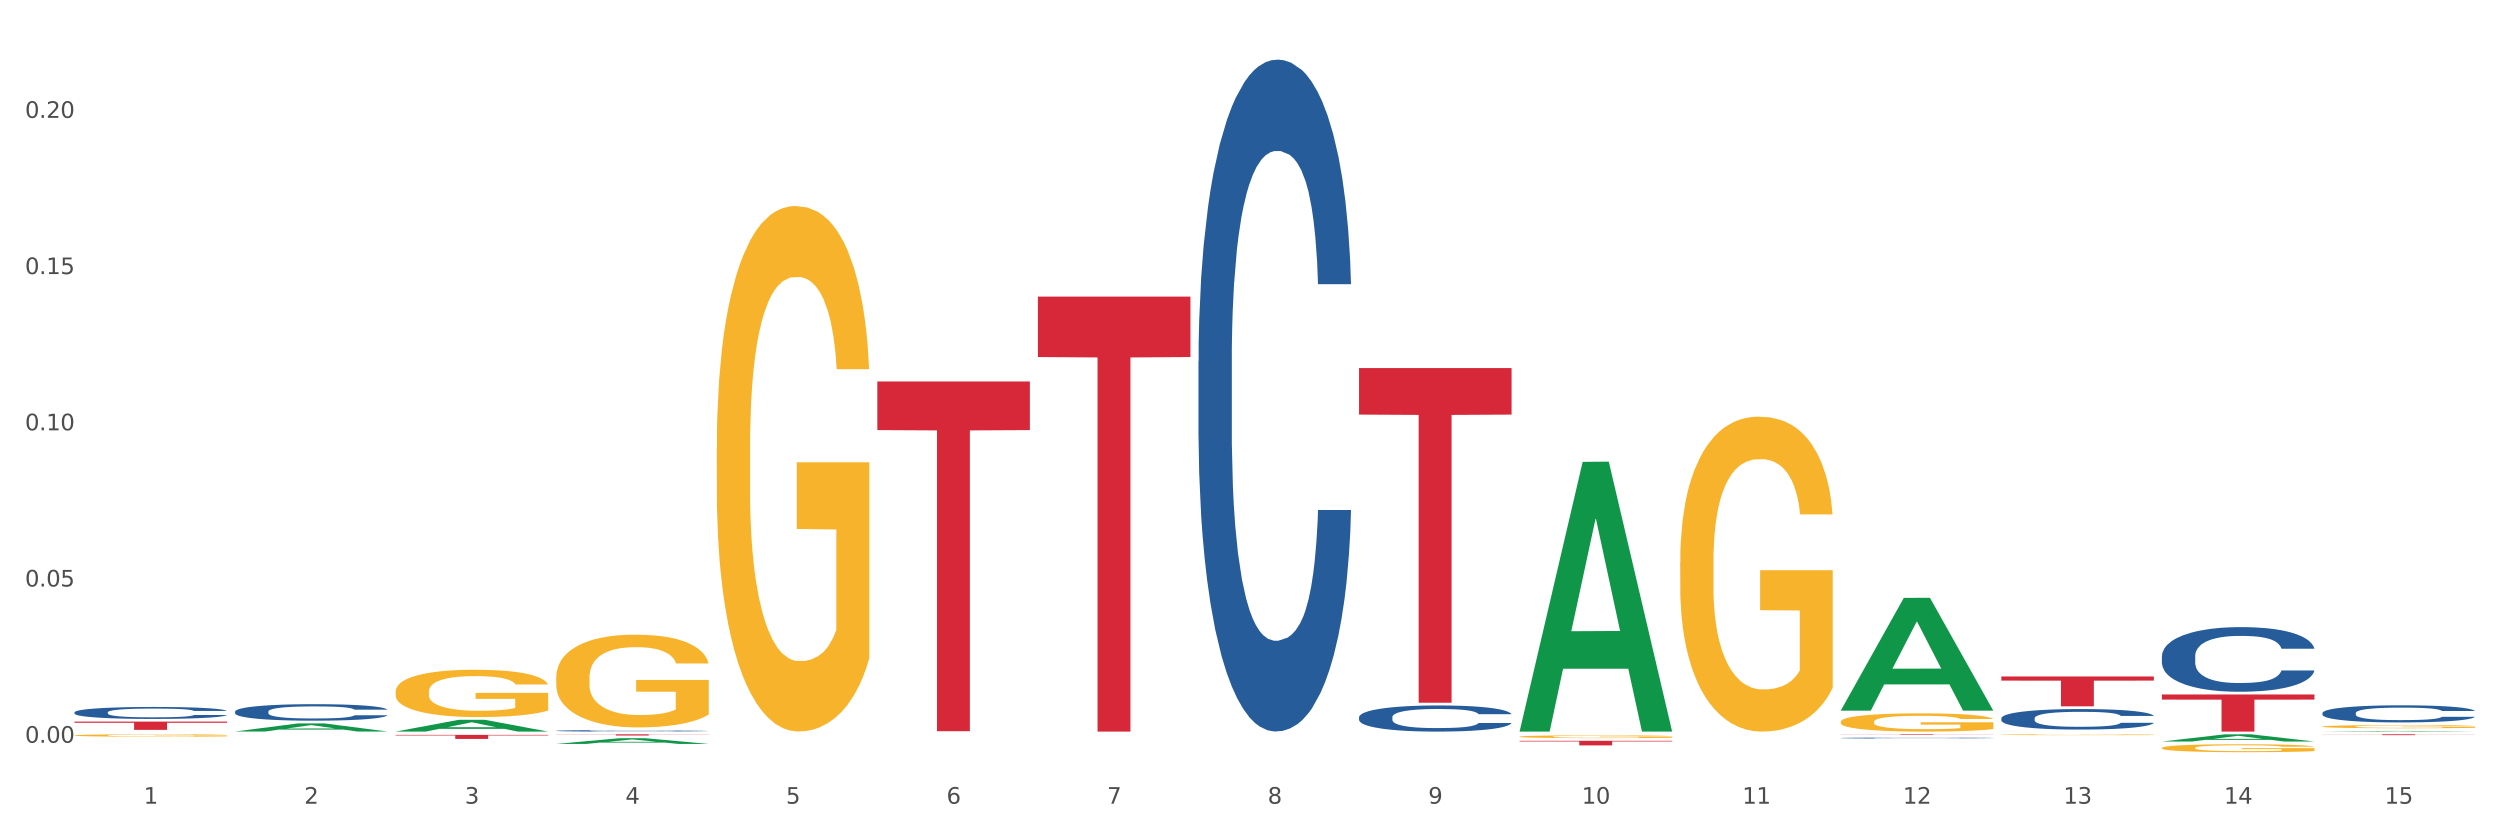 <?xml version="1.0" encoding="utf-8" standalone="no"?>
<!DOCTYPE svg PUBLIC "-//W3C//DTD SVG 1.1//EN"
  "http://www.w3.org/Graphics/SVG/1.1/DTD/svg11.dtd">
<svg xmlns:xlink="http://www.w3.org/1999/xlink" width="1080pt" height="360pt" viewBox="0 0 1080 360" xmlns="http://www.w3.org/2000/svg" version="1.1">
 <rect x="0" y="0" width="1080" height="360" fill="#333333" stroke="none"/>
 <defs>
  <style type="text/css">*{stroke-linejoin: round; stroke-linecap: butt}</style>
 </defs>
 <g id="figure_1">
  <g id="patch_1">
   <path d="M 0 360 
L 1080 360 
L 1080 0 
L 0 0 
z
" style="fill: #ffffff; stroke: #ffffff; stroke-linejoin: miter"/>
  </g>
  <g id="axes_1">
   <g id="matplotlib.axis_1">
    <g id="xtick_1">
     <g id="text_1">
      <!-- 1 -->
      <g style="fill: #4d4d4d" transform="translate(62.07 347.204) scale(0.096 -0.096)">
       <defs>
        <path id="DejaVuSans-31" d="M 794 531 
L 1825 531 
L 1825 4091 
L 703 3866 
L 703 4441 
L 1819 4666 
L 2450 4666 
L 2450 531 
L 3481 531 
L 3481 0 
L 794 0 
L 794 531 
z
" transform="scale(0.016)"/>
       </defs>
       <use xlink:href="#DejaVuSans-31"/>
      </g>
     </g>
    </g>
    <g id="xtick_2">
     <g id="text_2">
      <!-- 2 -->
      <g style="fill: #4d4d4d" transform="translate(131.436 347.204) scale(0.096 -0.096)">
       <defs>
        <path id="DejaVuSans-32" d="M 1228 531 
L 3431 531 
L 3431 0 
L 469 0 
L 469 531 
Q 828 903 1448 1529 
Q 2069 2156 2228 2338 
Q 2531 2678 2651 2914 
Q 2772 3150 2772 3378 
Q 2772 3750 2511 3984 
Q 2250 4219 1831 4219 
Q 1534 4219 1204 4116 
Q 875 4013 500 3803 
L 500 4441 
Q 881 4594 1212 4672 
Q 1544 4750 1819 4750 
Q 2544 4750 2975 4387 
Q 3406 4025 3406 3419 
Q 3406 3131 3298 2873 
Q 3191 2616 2906 2266 
Q 2828 2175 2409 1742 
Q 1991 1309 1228 531 
z
" transform="scale(0.016)"/>
       </defs>
       <use xlink:href="#DejaVuSans-32"/>
      </g>
     </g>
    </g>
    <g id="xtick_3">
     <g id="text_3">
      <!-- 3 -->
      <g style="fill: #4d4d4d" transform="translate(200.802 347.204) scale(0.096 -0.096)">
       <defs>
        <path id="DejaVuSans-33" d="M 2597 2516 
Q 3050 2419 3304 2112 
Q 3559 1806 3559 1356 
Q 3559 666 3084 287 
Q 2609 -91 1734 -91 
Q 1441 -91 1130 -33 
Q 819 25 488 141 
L 488 750 
Q 750 597 1062 519 
Q 1375 441 1716 441 
Q 2309 441 2620 675 
Q 2931 909 2931 1356 
Q 2931 1769 2642 2001 
Q 2353 2234 1838 2234 
L 1294 2234 
L 1294 2753 
L 1863 2753 
Q 2328 2753 2575 2939 
Q 2822 3125 2822 3475 
Q 2822 3834 2567 4026 
Q 2313 4219 1838 4219 
Q 1578 4219 1281 4162 
Q 984 4106 628 3988 
L 628 4550 
Q 988 4650 1302 4700 
Q 1616 4750 1894 4750 
Q 2613 4750 3031 4423 
Q 3450 4097 3450 3541 
Q 3450 3153 3228 2886 
Q 3006 2619 2597 2516 
z
" transform="scale(0.016)"/>
       </defs>
       <use xlink:href="#DejaVuSans-33"/>
      </g>
     </g>
    </g>
    <g id="xtick_4">
     <g id="text_4">
      <!-- 4 -->
      <g style="fill: #4d4d4d" transform="translate(270.169 347.204) scale(0.096 -0.096)">
       <defs>
        <path id="DejaVuSans-34" d="M 2419 4116 
L 825 1625 
L 2419 1625 
L 2419 4116 
z
M 2253 4666 
L 3047 4666 
L 3047 1625 
L 3713 1625 
L 3713 1100 
L 3047 1100 
L 3047 0 
L 2419 0 
L 2419 1100 
L 313 1100 
L 313 1709 
L 2253 4666 
z
" transform="scale(0.016)"/>
       </defs>
       <use xlink:href="#DejaVuSans-34"/>
      </g>
     </g>
    </g>
    <g id="xtick_5">
     <g id="text_5">
      <!-- 5 -->
      <g style="fill: #4d4d4d" transform="translate(339.535 347.204) scale(0.096 -0.096)">
       <defs>
        <path id="DejaVuSans-35" d="M 691 4666 
L 3169 4666 
L 3169 4134 
L 1269 4134 
L 1269 2991 
Q 1406 3038 1543 3061 
Q 1681 3084 1819 3084 
Q 2600 3084 3056 2656 
Q 3513 2228 3513 1497 
Q 3513 744 3044 326 
Q 2575 -91 1722 -91 
Q 1428 -91 1123 -41 
Q 819 9 494 109 
L 494 744 
Q 775 591 1075 516 
Q 1375 441 1709 441 
Q 2250 441 2565 725 
Q 2881 1009 2881 1497 
Q 2881 1984 2565 2268 
Q 2250 2553 1709 2553 
Q 1456 2553 1204 2497 
Q 953 2441 691 2322 
L 691 4666 
z
" transform="scale(0.016)"/>
       </defs>
       <use xlink:href="#DejaVuSans-35"/>
      </g>
     </g>
    </g>
    <g id="xtick_6">
     <g id="text_6">
      <!-- 6 -->
      <g style="fill: #4d4d4d" transform="translate(408.901 347.204) scale(0.096 -0.096)">
       <defs>
        <path id="DejaVuSans-36" d="M 2113 2584 
Q 1688 2584 1439 2293 
Q 1191 2003 1191 1497 
Q 1191 994 1439 701 
Q 1688 409 2113 409 
Q 2538 409 2786 701 
Q 3034 994 3034 1497 
Q 3034 2003 2786 2293 
Q 2538 2584 2113 2584 
z
M 3366 4563 
L 3366 3988 
Q 3128 4100 2886 4159 
Q 2644 4219 2406 4219 
Q 1781 4219 1451 3797 
Q 1122 3375 1075 2522 
Q 1259 2794 1537 2939 
Q 1816 3084 2150 3084 
Q 2853 3084 3261 2657 
Q 3669 2231 3669 1497 
Q 3669 778 3244 343 
Q 2819 -91 2113 -91 
Q 1303 -91 875 529 
Q 447 1150 447 2328 
Q 447 3434 972 4092 
Q 1497 4750 2381 4750 
Q 2619 4750 2861 4703 
Q 3103 4656 3366 4563 
z
" transform="scale(0.016)"/>
       </defs>
       <use xlink:href="#DejaVuSans-36"/>
      </g>
     </g>
    </g>
    <g id="xtick_7">
     <g id="text_7">
      <!-- 7 -->
      <g style="fill: #4d4d4d" transform="translate(478.267 347.204) scale(0.096 -0.096)">
       <defs>
        <path id="DejaVuSans-37" d="M 525 4666 
L 3525 4666 
L 3525 4397 
L 1831 0 
L 1172 0 
L 2766 4134 
L 525 4134 
L 525 4666 
z
" transform="scale(0.016)"/>
       </defs>
       <use xlink:href="#DejaVuSans-37"/>
      </g>
     </g>
    </g>
    <g id="xtick_8">
     <g id="text_8">
      <!-- 8 -->
      <g style="fill: #4d4d4d" transform="translate(547.634 347.204) scale(0.096 -0.096)">
       <defs>
        <path id="DejaVuSans-38" d="M 2034 2216 
Q 1584 2216 1326 1975 
Q 1069 1734 1069 1313 
Q 1069 891 1326 650 
Q 1584 409 2034 409 
Q 2484 409 2743 651 
Q 3003 894 3003 1313 
Q 3003 1734 2745 1975 
Q 2488 2216 2034 2216 
z
M 1403 2484 
Q 997 2584 770 2862 
Q 544 3141 544 3541 
Q 544 4100 942 4425 
Q 1341 4750 2034 4750 
Q 2731 4750 3128 4425 
Q 3525 4100 3525 3541 
Q 3525 3141 3298 2862 
Q 3072 2584 2669 2484 
Q 3125 2378 3379 2068 
Q 3634 1759 3634 1313 
Q 3634 634 3220 271 
Q 2806 -91 2034 -91 
Q 1263 -91 848 271 
Q 434 634 434 1313 
Q 434 1759 690 2068 
Q 947 2378 1403 2484 
z
M 1172 3481 
Q 1172 3119 1398 2916 
Q 1625 2713 2034 2713 
Q 2441 2713 2670 2916 
Q 2900 3119 2900 3481 
Q 2900 3844 2670 4047 
Q 2441 4250 2034 4250 
Q 1625 4250 1398 4047 
Q 1172 3844 1172 3481 
z
" transform="scale(0.016)"/>
       </defs>
       <use xlink:href="#DejaVuSans-38"/>
      </g>
     </g>
    </g>
    <g id="xtick_9">
     <g id="text_9">
      <!-- 9 -->
      <g style="fill: #4d4d4d" transform="translate(617 347.204) scale(0.096 -0.096)">
       <defs>
        <path id="DejaVuSans-39" d="M 703 97 
L 703 672 
Q 941 559 1184 500 
Q 1428 441 1663 441 
Q 2288 441 2617 861 
Q 2947 1281 2994 2138 
Q 2813 1869 2534 1725 
Q 2256 1581 1919 1581 
Q 1219 1581 811 2004 
Q 403 2428 403 3163 
Q 403 3881 828 4315 
Q 1253 4750 1959 4750 
Q 2769 4750 3195 4129 
Q 3622 3509 3622 2328 
Q 3622 1225 3098 567 
Q 2575 -91 1691 -91 
Q 1453 -91 1209 -44 
Q 966 3 703 97 
z
M 1959 2075 
Q 2384 2075 2632 2365 
Q 2881 2656 2881 3163 
Q 2881 3666 2632 3958 
Q 2384 4250 1959 4250 
Q 1534 4250 1286 3958 
Q 1038 3666 1038 3163 
Q 1038 2656 1286 2365 
Q 1534 2075 1959 2075 
z
" transform="scale(0.016)"/>
       </defs>
       <use xlink:href="#DejaVuSans-39"/>
      </g>
     </g>
    </g>
    <g id="xtick_10">
     <g id="text_10">
      <!-- 10 -->
      <g style="fill: #4d4d4d" transform="translate(683.312 347.204) scale(0.096 -0.096)">
       <defs>
        <path id="DejaVuSans-30" d="M 2034 4250 
Q 1547 4250 1301 3770 
Q 1056 3291 1056 2328 
Q 1056 1369 1301 889 
Q 1547 409 2034 409 
Q 2525 409 2770 889 
Q 3016 1369 3016 2328 
Q 3016 3291 2770 3770 
Q 2525 4250 2034 4250 
z
M 2034 4750 
Q 2819 4750 3233 4129 
Q 3647 3509 3647 2328 
Q 3647 1150 3233 529 
Q 2819 -91 2034 -91 
Q 1250 -91 836 529 
Q 422 1150 422 2328 
Q 422 3509 836 4129 
Q 1250 4750 2034 4750 
z
" transform="scale(0.016)"/>
       </defs>
       <use xlink:href="#DejaVuSans-31"/>
       <use xlink:href="#DejaVuSans-30" transform="translate(63.623 0)"/>
      </g>
     </g>
    </g>
    <g id="xtick_11">
     <g id="text_11">
      <!-- 11 -->
      <g style="fill: #4d4d4d" transform="translate(752.678 347.204) scale(0.096 -0.096)">
       <use xlink:href="#DejaVuSans-31"/>
       <use xlink:href="#DejaVuSans-31" transform="translate(63.623 0)"/>
      </g>
     </g>
    </g>
    <g id="xtick_12">
     <g id="text_12">
      <!-- 12 -->
      <g style="fill: #4d4d4d" transform="translate(822.044 347.204) scale(0.096 -0.096)">
       <use xlink:href="#DejaVuSans-31"/>
       <use xlink:href="#DejaVuSans-32" transform="translate(63.623 0)"/>
      </g>
     </g>
    </g>
    <g id="xtick_13">
     <g id="text_13">
      <!-- 13 -->
      <g style="fill: #4d4d4d" transform="translate(891.411 347.204) scale(0.096 -0.096)">
       <use xlink:href="#DejaVuSans-31"/>
       <use xlink:href="#DejaVuSans-33" transform="translate(63.623 0)"/>
      </g>
     </g>
    </g>
    <g id="xtick_14">
     <g id="text_14">
      <!-- 14 -->
      <g style="fill: #4d4d4d" transform="translate(960.777 347.204) scale(0.096 -0.096)">
       <use xlink:href="#DejaVuSans-31"/>
       <use xlink:href="#DejaVuSans-34" transform="translate(63.623 0)"/>
      </g>
     </g>
    </g>
    <g id="xtick_15">
     <g id="text_15">
      <!-- 15 -->
      <g style="fill: #4d4d4d" transform="translate(1030.143 347.204) scale(0.096 -0.096)">
       <use xlink:href="#DejaVuSans-31"/>
       <use xlink:href="#DejaVuSans-35" transform="translate(63.623 0)"/>
      </g>
     </g>
    </g>
    <g id="xtick_16"/>
    <g id="xtick_17"/>
    <g id="xtick_18"/>
    <g id="xtick_19"/>
    <g id="xtick_20"/>
    <g id="xtick_21"/>
    <g id="xtick_22"/>
    <g id="xtick_23"/>
    <g id="xtick_24"/>
    <g id="xtick_25"/>
    <g id="xtick_26"/>
    <g id="xtick_27"/>
    <g id="xtick_28"/>
    <g id="xtick_29"/>
   </g>
   <g id="matplotlib.axis_2">
    <g id="ytick_1">
     <g id="text_16">
      <!-- 0.00 -->
      <g style="fill: #4d4d4d" transform="translate(10.8 320.865) scale(0.096 -0.096)">
       <defs>
        <path id="DejaVuSans-2e" d="M 684 794 
L 1344 794 
L 1344 0 
L 684 0 
L 684 794 
z
" transform="scale(0.016)"/>
       </defs>
       <use xlink:href="#DejaVuSans-30"/>
       <use xlink:href="#DejaVuSans-2e" transform="translate(63.623 0)"/>
       <use xlink:href="#DejaVuSans-30" transform="translate(95.41 0)"/>
       <use xlink:href="#DejaVuSans-30" transform="translate(159.033 0)"/>
      </g>
     </g>
    </g>
    <g id="ytick_2">
     <g id="text_17">
      <!-- 0.05 -->
      <g style="fill: #4d4d4d" transform="translate(10.8 253.379) scale(0.096 -0.096)">
       <use xlink:href="#DejaVuSans-30"/>
       <use xlink:href="#DejaVuSans-2e" transform="translate(63.623 0)"/>
       <use xlink:href="#DejaVuSans-30" transform="translate(95.41 0)"/>
       <use xlink:href="#DejaVuSans-35" transform="translate(159.033 0)"/>
      </g>
     </g>
    </g>
    <g id="ytick_3">
     <g id="text_18">
      <!-- 0.10 -->
      <g style="fill: #4d4d4d" transform="translate(10.8 185.894) scale(0.096 -0.096)">
       <use xlink:href="#DejaVuSans-30"/>
       <use xlink:href="#DejaVuSans-2e" transform="translate(63.623 0)"/>
       <use xlink:href="#DejaVuSans-31" transform="translate(95.41 0)"/>
       <use xlink:href="#DejaVuSans-30" transform="translate(159.033 0)"/>
      </g>
     </g>
    </g>
    <g id="ytick_4">
     <g id="text_19">
      <!-- 0.15 -->
      <g style="fill: #4d4d4d" transform="translate(10.8 118.409) scale(0.096 -0.096)">
       <use xlink:href="#DejaVuSans-30"/>
       <use xlink:href="#DejaVuSans-2e" transform="translate(63.623 0)"/>
       <use xlink:href="#DejaVuSans-31" transform="translate(95.41 0)"/>
       <use xlink:href="#DejaVuSans-35" transform="translate(159.033 0)"/>
      </g>
     </g>
    </g>
    <g id="ytick_5">
     <g id="text_20">
      <!-- 0.20 -->
      <g style="fill: #4d4d4d" transform="translate(10.8 50.924) scale(0.096 -0.096)">
       <use xlink:href="#DejaVuSans-30"/>
       <use xlink:href="#DejaVuSans-2e" transform="translate(63.623 0)"/>
       <use xlink:href="#DejaVuSans-32" transform="translate(95.41 0)"/>
       <use xlink:href="#DejaVuSans-30" transform="translate(159.033 0)"/>
      </g>
     </g>
    </g>
    <g id="ytick_6"/>
    <g id="ytick_7"/>
    <g id="ytick_8"/>
    <g id="ytick_9"/>
   </g>
   <g id="PolyCollection_1">
    <path d="M 101.541 316.014 
L 101.609 316.01 
L 128.784 312.507 
L 140.061 312.503 
L 167.439 316.02 
L 154.395 316.02 
L 148.485 315.201 
L 120.427 315.201 
L 120.224 315.214 
L 114.517 316.02 
L 101.541 316.02 
L 101.541 316.014 
L 123.96 314.713 
L 144.952 314.709 
L 134.558 313.253 
L 134.422 313.246 
L 134.286 313.256 
L 123.892 314.709 
L 123.96 314.713 
L 101.541 316.014 
z
" clip-path="url(#p0772c736c3)" style="fill: #109648"/>
    <path d="M 170.907 316.042 
L 170.975 316.037 
L 198.15 310.961 
L 209.427 310.956 
L 236.805 316.052 
L 223.762 316.052 
L 217.851 314.865 
L 189.794 314.865 
L 189.59 314.884 
L 183.883 316.052 
L 170.907 316.052 
L 170.907 316.042 
L 193.326 314.157 
L 214.319 314.152 
L 203.924 312.042 
L 203.788 312.032 
L 203.653 312.047 
L 193.258 314.152 
L 193.326 314.157 
L 170.907 316.042 
z
" clip-path="url(#p0772c736c3)" style="fill: #109648"/>
    <path d="M 240.274 321.372 
L 240.342 321.369 
L 267.516 318.915 
L 278.793 318.913 
L 306.172 321.376 
L 293.128 321.376 
L 287.217 320.803 
L 259.16 320.803 
L 258.956 320.812 
L 253.249 321.376 
L 240.274 321.376 
L 240.274 321.372 
L 262.693 320.46 
L 283.685 320.458 
L 273.291 319.438 
L 273.155 319.433 
L 273.019 319.44 
L 262.625 320.458 
L 262.693 320.46 
L 240.274 321.372 
z
" clip-path="url(#p0772c736c3)" style="fill: #109648"/>
    <path d="M 32.175 317.699 
L 32.253 317.698 
L 32.253 317.664 
L 32.408 317.634 
L 33.186 317.563 
L 34.353 317.504 
L 35.209 317.473 
L 36.065 317.447 
L 37.076 317.421 
L 38.321 317.395 
L 40.578 317.355 
L 41.978 317.335 
L 43.69 317.315 
L 46.802 317.284 
L 49.058 317.267 
L 51.392 317.253 
L 55.204 317.235 
L 57.694 317.228 
L 60.339 317.222 
L 63.529 317.218 
L 65.941 317.217 
L 71.231 317.22 
L 75.744 317.229 
L 77.922 317.235 
L 80.723 317.247 
L 82.201 317.255 
L 84.613 317.27 
L 87.103 317.29 
L 88.815 317.307 
L 91.382 317.339 
L 93.327 317.372 
L 95.116 317.412 
L 96.05 317.439 
L 96.75 317.465 
L 97.373 317.494 
L 97.995 317.541 
L 83.991 317.541 
L 83.446 317.508 
L 82.59 317.476 
L 81.346 317.446 
L 80.256 317.427 
L 78.389 317.403 
L 76.677 317.388 
L 74.888 317.376 
L 72.71 317.367 
L 70.998 317.362 
L 68.586 317.358 
L 63.84 317.359 
L 60.65 317.367 
L 58.472 317.376 
L 57.071 317.385 
L 55.827 317.395 
L 54.426 317.408 
L 52.792 317.428 
L 51.625 317.446 
L 50.458 317.469 
L 49.525 317.492 
L 48.669 317.518 
L 47.969 317.547 
L 47.424 317.576 
L 46.957 317.613 
L 46.568 317.673 
L 46.568 317.803 
L 46.724 317.833 
L 47.113 317.872 
L 47.58 317.901 
L 48.358 317.936 
L 49.058 317.96 
L 50.381 317.994 
L 51.859 318.023 
L 53.026 318.041 
L 54.193 318.056 
L 56.216 318.077 
L 58.472 318.094 
L 60.417 318.105 
L 63.062 318.114 
L 64.852 318.118 
L 66.408 318.12 
L 70.22 318.12 
L 72.943 318.117 
L 75.977 318.111 
L 78.311 318.102 
L 80.256 318.092 
L 82.435 318.074 
L 83.835 318.058 
L 83.835 317.859 
L 66.719 317.858 
L 66.719 317.726 
L 98.073 317.726 
L 98.073 318.114 
L 96.75 318.134 
L 95.272 318.152 
L 93.716 318.169 
L 91.382 318.189 
L 88.581 318.208 
L 86.091 318.221 
L 83.446 318.232 
L 80.334 318.243 
L 76.288 318.252 
L 73.799 318.256 
L 70.687 318.259 
L 67.03 318.26 
L 63.84 318.258 
L 60.728 318.253 
L 57.461 318.245 
L 54.271 318.232 
L 51.859 318.22 
L 49.447 318.205 
L 46.879 318.185 
L 44.857 318.166 
L 43.301 318.149 
L 41.589 318.127 
L 39.722 318.098 
L 38.321 318.072 
L 37.076 318.046 
L 35.754 318.012 
L 34.82 317.982 
L 33.887 317.945 
L 33.342 317.917 
L 32.72 317.874 
L 32.253 317.814 
L 32.175 317.699 
z
" clip-path="url(#p0772c736c3)" style="fill: #f7b32b"/>
    <path d="M 864.57 317.397 
L 864.647 317.396 
L 864.647 317.383 
L 864.803 317.372 
L 865.581 317.346 
L 866.748 317.324 
L 867.604 317.312 
L 868.46 317.303 
L 869.471 317.293 
L 870.716 317.283 
L 872.972 317.269 
L 874.373 317.261 
L 876.084 317.254 
L 879.196 317.242 
L 881.453 317.236 
L 883.787 317.23 
L 887.599 317.224 
L 890.089 317.221 
L 892.734 317.219 
L 895.924 317.218 
L 898.336 317.217 
L 903.626 317.218 
L 908.139 317.222 
L 910.317 317.224 
L 913.118 317.228 
L 914.596 317.231 
L 917.008 317.237 
L 919.498 317.244 
L 921.209 317.251 
L 923.777 317.263 
L 925.722 317.275 
L 927.511 317.29 
L 928.445 317.3 
L 929.145 317.309 
L 929.767 317.32 
L 930.39 317.338 
L 916.385 317.338 
L 915.841 317.325 
L 914.985 317.314 
L 913.74 317.302 
L 912.651 317.295 
L 910.784 317.286 
L 909.072 317.281 
L 907.283 317.277 
L 905.104 317.273 
L 903.393 317.271 
L 900.981 317.27 
L 896.235 317.27 
L 893.045 317.273 
L 890.867 317.277 
L 889.466 317.28 
L 888.221 317.283 
L 886.821 317.288 
L 885.187 317.296 
L 884.02 317.302 
L 882.853 317.311 
L 881.919 317.319 
L 881.064 317.329 
L 880.363 317.34 
L 879.819 317.351 
L 879.352 317.364 
L 878.963 317.387 
L 878.963 317.435 
L 879.119 317.446 
L 879.508 317.461 
L 879.974 317.472 
L 880.752 317.485 
L 881.453 317.494 
L 882.775 317.506 
L 884.253 317.517 
L 885.42 317.524 
L 886.587 317.529 
L 888.61 317.537 
L 890.867 317.544 
L 892.812 317.547 
L 895.457 317.551 
L 897.246 317.552 
L 898.802 317.553 
L 902.615 317.553 
L 905.338 317.552 
L 908.372 317.55 
L 910.706 317.546 
L 912.651 317.542 
L 914.829 317.536 
L 916.23 317.53 
L 916.23 317.456 
L 899.114 317.456 
L 899.114 317.406 
L 930.468 317.406 
L 930.468 317.551 
L 929.145 317.558 
L 927.667 317.565 
L 926.111 317.571 
L 923.777 317.579 
L 920.976 317.586 
L 918.486 317.591 
L 915.841 317.595 
L 912.729 317.599 
L 908.683 317.602 
L 906.193 317.604 
L 903.081 317.605 
L 899.425 317.605 
L 896.235 317.604 
L 893.123 317.603 
L 889.855 317.599 
L 886.665 317.595 
L 884.253 317.59 
L 881.842 317.585 
L 879.274 317.577 
L 877.251 317.57 
L 875.695 317.564 
L 873.984 317.556 
L 872.116 317.545 
L 870.716 317.535 
L 869.471 317.525 
L 868.149 317.513 
L 867.215 317.502 
L 866.281 317.488 
L 865.737 317.478 
L 865.114 317.462 
L 864.647 317.439 
L 864.57 317.397 
z
" clip-path="url(#p0772c736c3)" style="fill: #f7b32b"/>
    <path d="M 795.203 311.815 
L 795.281 311.808 
L 795.281 311.549 
L 795.437 311.326 
L 796.215 310.787 
L 797.382 310.341 
L 798.238 310.104 
L 799.094 309.91 
L 800.105 309.715 
L 801.35 309.514 
L 803.606 309.219 
L 805.006 309.068 
L 806.718 308.91 
L 809.83 308.68 
L 812.086 308.55 
L 814.42 308.442 
L 818.233 308.313 
L 820.722 308.255 
L 823.368 308.212 
L 826.557 308.184 
L 828.969 308.176 
L 834.26 308.198 
L 838.772 308.263 
L 840.951 308.313 
L 843.752 308.399 
L 845.23 308.457 
L 847.642 308.572 
L 850.131 308.723 
L 851.843 308.852 
L 854.41 309.097 
L 856.355 309.341 
L 858.145 309.643 
L 859.078 309.852 
L 859.779 310.046 
L 860.401 310.269 
L 861.024 310.622 
L 847.019 310.622 
L 846.475 310.37 
L 845.619 310.133 
L 844.374 309.902 
L 843.285 309.759 
L 841.418 309.579 
L 839.706 309.464 
L 837.916 309.377 
L 835.738 309.305 
L 834.026 309.27 
L 831.615 309.241 
L 826.869 309.248 
L 823.679 309.305 
L 821.5 309.377 
L 820.1 309.442 
L 818.855 309.514 
L 817.455 309.615 
L 815.821 309.766 
L 814.654 309.902 
L 813.487 310.075 
L 812.553 310.248 
L 811.697 310.449 
L 810.997 310.665 
L 810.453 310.888 
L 809.986 311.161 
L 809.597 311.614 
L 809.597 312.599 
L 809.752 312.822 
L 810.141 313.117 
L 810.608 313.34 
L 811.386 313.606 
L 812.086 313.786 
L 813.409 314.045 
L 814.887 314.261 
L 816.054 314.397 
L 817.221 314.512 
L 819.244 314.671 
L 821.5 314.8 
L 823.445 314.879 
L 826.091 314.951 
L 827.88 314.98 
L 829.436 314.994 
L 833.248 314.994 
L 835.971 314.973 
L 839.006 314.922 
L 841.34 314.858 
L 843.285 314.779 
L 845.463 314.649 
L 846.864 314.527 
L 846.864 313.024 
L 829.747 313.017 
L 829.747 312.017 
L 861.101 312.017 
L 861.101 314.951 
L 859.779 315.102 
L 858.3 315.239 
L 856.744 315.361 
L 854.41 315.512 
L 851.61 315.656 
L 849.12 315.757 
L 846.475 315.843 
L 843.363 315.922 
L 839.317 315.994 
L 836.827 316.023 
L 833.715 316.044 
L 830.059 316.052 
L 826.869 316.037 
L 823.757 316.001 
L 820.489 315.936 
L 817.299 315.843 
L 814.887 315.749 
L 812.475 315.634 
L 809.908 315.483 
L 807.885 315.34 
L 806.329 315.21 
L 804.617 315.045 
L 802.75 314.829 
L 801.35 314.635 
L 800.105 314.433 
L 798.782 314.174 
L 797.849 313.951 
L 796.915 313.671 
L 796.37 313.462 
L 795.748 313.139 
L 795.281 312.686 
L 795.203 311.815 
z
" clip-path="url(#p0772c736c3)" style="fill: #f7b32b"/>
    <path d="M 1003.302 313.873 
L 1003.38 313.872 
L 1003.38 313.827 
L 1003.535 313.789 
L 1004.314 313.697 
L 1005.481 313.62 
L 1006.336 313.579 
L 1007.192 313.546 
L 1008.204 313.513 
L 1009.448 313.478 
L 1011.705 313.428 
L 1013.105 313.402 
L 1014.817 313.375 
L 1017.929 313.335 
L 1020.185 313.313 
L 1022.519 313.294 
L 1026.331 313.272 
L 1028.821 313.262 
L 1031.466 313.255 
L 1034.656 313.25 
L 1037.068 313.249 
L 1042.358 313.252 
L 1046.871 313.264 
L 1049.049 313.272 
L 1051.85 313.287 
L 1053.328 313.297 
L 1055.74 313.317 
L 1058.23 313.342 
L 1059.942 313.365 
L 1062.509 313.407 
L 1064.454 313.449 
L 1066.244 313.5 
L 1067.177 313.536 
L 1067.877 313.57 
L 1068.5 313.608 
L 1069.122 313.668 
L 1055.118 313.668 
L 1054.573 313.625 
L 1053.717 313.584 
L 1052.473 313.545 
L 1051.383 313.52 
L 1049.516 313.489 
L 1047.805 313.47 
L 1046.015 313.455 
L 1043.837 313.442 
L 1042.125 313.436 
L 1039.713 313.431 
L 1034.967 313.433 
L 1031.777 313.442 
L 1029.599 313.455 
L 1028.199 313.466 
L 1026.954 313.478 
L 1025.553 313.496 
L 1023.919 313.521 
L 1022.752 313.545 
L 1021.585 313.574 
L 1020.652 313.604 
L 1019.796 313.639 
L 1019.096 313.676 
L 1018.551 313.714 
L 1018.084 313.761 
L 1017.695 313.839 
L 1017.695 314.008 
L 1017.851 314.046 
L 1018.24 314.096 
L 1018.707 314.135 
L 1019.485 314.18 
L 1020.185 314.211 
L 1021.508 314.256 
L 1022.986 314.293 
L 1024.153 314.316 
L 1025.32 314.336 
L 1027.343 314.363 
L 1029.599 314.385 
L 1031.544 314.399 
L 1034.189 314.411 
L 1035.979 314.416 
L 1037.535 314.419 
L 1041.347 314.419 
L 1044.07 314.415 
L 1047.104 314.406 
L 1049.438 314.395 
L 1051.383 314.382 
L 1053.562 314.359 
L 1054.962 314.338 
L 1054.962 314.08 
L 1037.846 314.079 
L 1037.846 313.908 
L 1069.2 313.908 
L 1069.2 314.411 
L 1067.877 314.437 
L 1066.399 314.461 
L 1064.843 314.482 
L 1062.509 314.507 
L 1059.708 314.532 
L 1057.219 314.549 
L 1054.573 314.564 
L 1051.461 314.578 
L 1047.416 314.59 
L 1044.926 314.595 
L 1041.814 314.599 
L 1038.157 314.6 
L 1034.967 314.598 
L 1031.855 314.591 
L 1028.588 314.58 
L 1025.398 314.564 
L 1022.986 314.548 
L 1020.574 314.528 
L 1018.007 314.502 
L 1015.984 314.478 
L 1014.428 314.456 
L 1012.716 314.427 
L 1010.849 314.39 
L 1009.448 314.357 
L 1008.204 314.322 
L 1006.881 314.278 
L 1005.947 314.24 
L 1005.014 314.192 
L 1004.469 314.156 
L 1003.847 314.1 
L 1003.38 314.022 
L 1003.302 313.873 
z
" clip-path="url(#p0772c736c3)" style="fill: #f7b32b"/>
    <path d="M 933.936 323.1 
L 934.014 323.097 
L 934.014 322.984 
L 934.169 322.886 
L 934.947 322.651 
L 936.114 322.456 
L 936.97 322.352 
L 937.826 322.268 
L 938.837 322.183 
L 940.082 322.095 
L 942.338 321.966 
L 943.739 321.9 
L 945.45 321.831 
L 948.563 321.731 
L 950.819 321.674 
L 953.153 321.627 
L 956.965 321.57 
L 959.455 321.545 
L 962.1 321.526 
L 965.29 321.514 
L 967.702 321.511 
L 972.992 321.52 
L 977.505 321.548 
L 979.683 321.57 
L 982.484 321.608 
L 983.962 321.633 
L 986.374 321.684 
L 988.864 321.749 
L 990.575 321.806 
L 993.143 321.913 
L 995.088 322.02 
L 996.877 322.151 
L 997.811 322.242 
L 998.511 322.327 
L 999.134 322.425 
L 999.756 322.579 
L 985.752 322.579 
L 985.207 322.469 
L 984.351 322.365 
L 983.106 322.264 
L 982.017 322.202 
L 980.15 322.123 
L 978.438 322.073 
L 976.649 322.035 
L 974.47 322.004 
L 972.759 321.988 
L 970.347 321.976 
L 965.601 321.979 
L 962.411 322.004 
L 960.233 322.035 
L 958.832 322.063 
L 957.588 322.095 
L 956.187 322.139 
L 954.553 322.205 
L 953.386 322.264 
L 952.219 322.34 
L 951.286 322.415 
L 950.43 322.503 
L 949.73 322.597 
L 949.185 322.695 
L 948.718 322.814 
L 948.329 323.012 
L 948.329 323.442 
L 948.485 323.539 
L 948.874 323.668 
L 949.341 323.766 
L 950.119 323.882 
L 950.819 323.96 
L 952.141 324.073 
L 953.62 324.168 
L 954.787 324.227 
L 955.954 324.277 
L 957.977 324.347 
L 960.233 324.403 
L 962.178 324.438 
L 964.823 324.469 
L 966.613 324.482 
L 968.169 324.488 
L 971.981 324.488 
L 974.704 324.478 
L 977.738 324.456 
L 980.072 324.428 
L 982.017 324.394 
L 984.196 324.337 
L 985.596 324.284 
L 985.596 323.627 
L 968.48 323.624 
L 968.48 323.188 
L 999.834 323.188 
L 999.834 324.469 
L 998.511 324.535 
L 997.033 324.595 
L 995.477 324.648 
L 993.143 324.714 
L 990.342 324.777 
L 987.852 324.821 
L 985.207 324.858 
L 982.095 324.893 
L 978.049 324.924 
L 975.56 324.937 
L 972.448 324.946 
L 968.791 324.95 
L 965.601 324.943 
L 962.489 324.928 
L 959.221 324.899 
L 956.032 324.858 
L 953.62 324.818 
L 951.208 324.767 
L 948.64 324.701 
L 946.618 324.639 
L 945.061 324.582 
L 943.35 324.51 
L 941.483 324.416 
L 940.082 324.331 
L 938.837 324.243 
L 937.515 324.13 
L 936.581 324.033 
L 935.648 323.91 
L 935.103 323.819 
L 934.48 323.678 
L 934.014 323.48 
L 933.936 323.1 
z
" clip-path="url(#p0772c736c3)" style="fill: #f7b32b"/>
    <path d="M 170.907 298.784 
L 170.985 298.766 
L 170.985 298.093 
L 171.141 297.514 
L 171.919 296.112 
L 173.086 294.954 
L 173.942 294.337 
L 174.798 293.833 
L 175.809 293.328 
L 177.054 292.805 
L 179.31 292.039 
L 180.71 291.646 
L 182.422 291.235 
L 185.534 290.637 
L 187.79 290.301 
L 190.124 290.021 
L 193.937 289.684 
L 196.426 289.535 
L 199.072 289.423 
L 202.261 289.348 
L 204.673 289.329 
L 209.964 289.385 
L 214.476 289.554 
L 216.655 289.684 
L 219.456 289.909 
L 220.934 290.058 
L 223.346 290.357 
L 225.835 290.749 
L 227.547 291.086 
L 230.114 291.721 
L 232.059 292.356 
L 233.849 293.141 
L 234.783 293.683 
L 235.483 294.188 
L 236.105 294.767 
L 236.728 295.682 
L 222.723 295.682 
L 222.179 295.028 
L 221.323 294.412 
L 220.078 293.814 
L 218.989 293.44 
L 217.122 292.973 
L 215.41 292.674 
L 213.62 292.45 
L 211.442 292.263 
L 209.73 292.17 
L 207.319 292.095 
L 202.573 292.114 
L 199.383 292.263 
L 197.204 292.45 
L 195.804 292.618 
L 194.559 292.805 
L 193.159 293.066 
L 191.525 293.459 
L 190.358 293.814 
L 189.191 294.262 
L 188.257 294.711 
L 187.401 295.234 
L 186.701 295.795 
L 186.157 296.374 
L 185.69 297.084 
L 185.301 298.261 
L 185.301 300.821 
L 185.456 301.4 
L 185.845 302.166 
L 186.312 302.746 
L 187.09 303.437 
L 187.79 303.904 
L 189.113 304.577 
L 190.591 305.137 
L 191.758 305.492 
L 192.925 305.791 
L 194.948 306.202 
L 197.204 306.539 
L 199.149 306.744 
L 201.795 306.931 
L 203.584 307.006 
L 205.14 307.043 
L 208.952 307.043 
L 211.675 306.987 
L 214.71 306.856 
L 217.044 306.688 
L 218.989 306.483 
L 221.167 306.146 
L 222.568 305.829 
L 222.568 301.923 
L 205.451 301.905 
L 205.451 299.307 
L 236.805 299.307 
L 236.805 306.931 
L 235.483 307.323 
L 234.004 307.679 
L 232.448 307.996 
L 230.114 308.389 
L 227.314 308.762 
L 224.824 309.024 
L 222.179 309.248 
L 219.067 309.454 
L 215.021 309.64 
L 212.531 309.715 
L 209.419 309.771 
L 205.763 309.79 
L 202.573 309.753 
L 199.461 309.659 
L 196.193 309.491 
L 193.003 309.248 
L 190.591 309.005 
L 188.179 308.706 
L 185.612 308.314 
L 183.589 307.94 
L 182.033 307.604 
L 180.321 307.174 
L 178.454 306.613 
L 177.054 306.109 
L 175.809 305.586 
L 174.486 304.913 
L 173.553 304.334 
L 172.619 303.605 
L 172.074 303.063 
L 171.452 302.222 
L 170.985 301.045 
L 170.907 298.784 
z
" clip-path="url(#p0772c736c3)" style="fill: #f7b32b"/>
    <path d="M 656.471 318.223 
L 656.549 318.222 
L 656.549 318.182 
L 656.704 318.148 
L 657.482 318.065 
L 658.649 317.997 
L 659.505 317.961 
L 660.361 317.931 
L 661.372 317.901 
L 662.617 317.87 
L 664.874 317.825 
L 666.274 317.802 
L 667.986 317.778 
L 671.098 317.743 
L 673.354 317.723 
L 675.688 317.706 
L 679.5 317.687 
L 681.99 317.678 
L 684.635 317.671 
L 687.825 317.667 
L 690.237 317.666 
L 695.527 317.669 
L 700.04 317.679 
L 702.218 317.687 
L 705.019 317.7 
L 706.497 317.709 
L 708.909 317.726 
L 711.399 317.749 
L 713.111 317.769 
L 715.678 317.807 
L 717.623 317.844 
L 719.412 317.89 
L 720.346 317.922 
L 721.046 317.952 
L 721.669 317.986 
L 722.291 318.04 
L 708.287 318.04 
L 707.742 318.001 
L 706.886 317.965 
L 705.642 317.93 
L 704.552 317.908 
L 702.685 317.88 
L 700.973 317.863 
L 699.184 317.849 
L 697.006 317.838 
L 695.294 317.833 
L 692.882 317.829 
L 688.136 317.83 
L 684.946 317.838 
L 682.768 317.849 
L 681.367 317.859 
L 680.123 317.87 
L 678.722 317.886 
L 677.088 317.909 
L 675.921 317.93 
L 674.754 317.956 
L 673.821 317.983 
L 672.965 318.014 
L 672.265 318.047 
L 671.72 318.081 
L 671.253 318.123 
L 670.864 318.192 
L 670.864 318.343 
L 671.02 318.377 
L 671.409 318.422 
L 671.876 318.456 
L 672.654 318.497 
L 673.354 318.524 
L 674.677 318.564 
L 676.155 318.597 
L 677.322 318.618 
L 678.489 318.636 
L 680.512 318.66 
L 682.768 318.68 
L 684.713 318.692 
L 687.358 318.703 
L 689.148 318.707 
L 690.704 318.709 
L 694.516 318.709 
L 697.239 318.706 
L 700.273 318.698 
L 702.607 318.688 
L 704.552 318.676 
L 706.731 318.657 
L 708.131 318.638 
L 708.131 318.408 
L 691.015 318.407 
L 691.015 318.254 
L 722.369 318.254 
L 722.369 318.703 
L 721.046 318.726 
L 719.568 318.747 
L 718.012 318.766 
L 715.678 318.789 
L 712.877 318.811 
L 710.387 318.826 
L 707.742 318.839 
L 704.63 318.851 
L 700.584 318.862 
L 698.095 318.867 
L 694.983 318.87 
L 691.326 318.871 
L 688.136 318.869 
L 685.024 318.864 
L 681.756 318.854 
L 678.567 318.839 
L 676.155 318.825 
L 673.743 318.807 
L 671.175 318.784 
L 669.153 318.762 
L 667.597 318.742 
L 665.885 318.717 
L 664.018 318.684 
L 662.617 318.654 
L 661.372 318.623 
L 660.05 318.584 
L 659.116 318.55 
L 658.183 318.507 
L 657.638 318.475 
L 657.016 318.425 
L 656.549 318.356 
L 656.471 318.223 
z
" clip-path="url(#p0772c736c3)" style="fill: #f7b32b"/>
    <path d="M 933.936 320.339 
L 934.004 320.336 
L 961.178 317.22 
L 972.456 317.217 
L 999.834 320.345 
L 986.79 320.345 
L 980.88 319.617 
L 952.822 319.617 
L 952.618 319.628 
L 946.912 320.345 
L 933.936 320.345 
L 933.936 320.339 
L 956.355 319.182 
L 977.347 319.179 
L 966.953 317.884 
L 966.817 317.878 
L 966.681 317.887 
L 956.287 319.179 
L 956.355 319.182 
L 933.936 320.339 
z
" clip-path="url(#p0772c736c3)" style="fill: #109648"/>
    <path d="M 1003.302 316.051 
L 1003.37 316.051 
L 1030.544 315.766 
L 1041.822 315.766 
L 1069.2 316.052 
L 1056.156 316.052 
L 1050.246 315.985 
L 1022.188 315.985 
L 1021.984 315.986 
L 1016.278 316.052 
L 1003.302 316.052 
L 1003.302 316.051 
L 1025.721 315.945 
L 1046.713 315.945 
L 1036.319 315.827 
L 1036.183 315.826 
L 1036.047 315.827 
L 1025.653 315.945 
L 1025.721 315.945 
L 1003.302 316.051 
z
" clip-path="url(#p0772c736c3)" style="fill: #109648"/>
    <path d="M 309.64 193.897 
L 309.718 193.689 
L 309.718 186.225 
L 309.873 179.798 
L 310.651 164.248 
L 311.818 151.394 
L 312.674 144.552 
L 313.53 138.954 
L 314.541 133.356 
L 315.786 127.551 
L 318.042 119.05 
L 319.443 114.696 
L 321.155 110.135 
L 324.267 103.5 
L 326.523 99.768 
L 328.857 96.658 
L 332.669 92.926 
L 335.159 91.268 
L 337.804 90.024 
L 340.994 89.194 
L 343.406 88.987 
L 348.696 89.609 
L 353.209 91.475 
L 355.387 92.926 
L 358.188 95.414 
L 359.666 97.073 
L 362.078 100.39 
L 364.568 104.744 
L 366.279 108.476 
L 368.847 115.525 
L 370.792 122.575 
L 372.581 131.283 
L 373.515 137.295 
L 374.215 142.893 
L 374.838 149.32 
L 375.46 159.48 
L 361.456 159.48 
L 360.911 152.223 
L 360.055 145.381 
L 358.81 138.746 
L 357.721 134.6 
L 355.854 129.417 
L 354.142 126.099 
L 352.353 123.611 
L 350.174 121.538 
L 348.463 120.501 
L 346.051 119.672 
L 341.305 119.879 
L 338.115 121.538 
L 335.937 123.611 
L 334.536 125.477 
L 333.292 127.551 
L 331.891 130.453 
L 330.257 134.807 
L 329.09 138.746 
L 327.923 143.722 
L 326.99 148.698 
L 326.134 154.504 
L 325.434 160.724 
L 324.889 167.151 
L 324.422 175.029 
L 324.033 188.091 
L 324.033 216.496 
L 324.189 222.923 
L 324.578 231.424 
L 325.045 237.851 
L 325.823 245.522 
L 326.523 250.705 
L 327.845 258.169 
L 329.324 264.389 
L 330.491 268.328 
L 331.658 271.646 
L 333.681 276.207 
L 335.937 279.939 
L 337.882 282.22 
L 340.527 284.293 
L 342.317 285.122 
L 343.873 285.537 
L 347.685 285.537 
L 350.408 284.915 
L 353.442 283.464 
L 355.776 281.598 
L 357.721 279.317 
L 359.9 275.585 
L 361.3 272.06 
L 361.3 228.728 
L 344.184 228.521 
L 344.184 199.702 
L 375.538 199.702 
L 375.538 284.293 
L 374.215 288.647 
L 372.737 292.586 
L 371.181 296.111 
L 368.847 300.465 
L 366.046 304.611 
L 363.556 307.514 
L 360.911 310.002 
L 357.799 312.283 
L 353.753 314.356 
L 351.264 315.185 
L 348.152 315.807 
L 344.495 316.015 
L 341.305 315.6 
L 338.193 314.563 
L 334.925 312.697 
L 331.736 310.002 
L 329.324 307.307 
L 326.912 303.989 
L 324.344 299.635 
L 322.322 295.489 
L 320.766 291.757 
L 319.054 286.988 
L 317.187 280.768 
L 315.786 275.17 
L 314.541 269.365 
L 313.219 261.901 
L 312.285 255.474 
L 311.352 247.388 
L 310.807 241.375 
L 310.184 232.046 
L 309.718 218.984 
L 309.64 193.897 
z
" clip-path="url(#p0772c736c3)" style="fill: #f7b32b"/>
    <path d="M 864.57 292.236 
L 930.468 292.236 
L 930.468 294.03 
L 904.546 294.042 
L 904.546 305.142 
L 890.335 305.142 
L 890.335 294.042 
L 864.57 294.03 
L 864.57 292.248 
L 864.57 292.236 
z
" clip-path="url(#p0772c736c3)" style="fill: #d62839"/>
    <path d="M 1003.302 317.217 
L 1069.2 317.217 
L 1069.2 317.269 
L 1043.278 317.269 
L 1043.278 317.586 
L 1029.068 317.586 
L 1029.068 317.269 
L 1003.302 317.269 
L 1003.302 317.218 
L 1003.302 317.217 
z
" clip-path="url(#p0772c736c3)" style="fill: #d62839"/>
    <path d="M 933.936 300.008 
L 999.834 300.008 
L 999.834 302.238 
L 973.912 302.253 
L 973.912 316.052 
L 959.702 316.052 
L 959.702 302.253 
L 933.936 302.238 
L 933.936 300.023 
L 933.936 300.008 
z
" clip-path="url(#p0772c736c3)" style="fill: #d62839"/>
    <path d="M 725.837 242.858 
L 725.915 242.734 
L 725.915 238.26 
L 726.071 234.408 
L 726.849 225.088 
L 728.016 217.383 
L 728.871 213.282 
L 729.727 209.927 
L 730.739 206.572 
L 731.984 203.093 
L 734.24 197.998 
L 735.64 195.388 
L 737.352 192.654 
L 740.464 188.678 
L 742.72 186.441 
L 745.054 184.577 
L 748.866 182.34 
L 751.356 181.346 
L 754.001 180.6 
L 757.191 180.103 
L 759.603 179.979 
L 764.894 180.352 
L 769.406 181.47 
L 771.585 182.34 
L 774.385 183.831 
L 775.864 184.825 
L 778.275 186.814 
L 780.765 189.423 
L 782.477 191.66 
L 785.044 195.885 
L 786.989 200.11 
L 788.779 205.329 
L 789.712 208.933 
L 790.412 212.288 
L 791.035 216.141 
L 791.657 222.23 
L 777.653 222.23 
L 777.108 217.88 
L 776.253 213.78 
L 775.008 209.803 
L 773.919 207.318 
L 772.051 204.211 
L 770.34 202.223 
L 768.55 200.731 
L 766.372 199.489 
L 764.66 198.867 
L 762.248 198.37 
L 757.502 198.495 
L 754.313 199.489 
L 752.134 200.731 
L 750.734 201.85 
L 749.489 203.093 
L 748.088 204.832 
L 746.455 207.442 
L 745.288 209.803 
L 744.121 212.785 
L 743.187 215.768 
L 742.331 219.247 
L 741.631 222.975 
L 741.086 226.828 
L 740.62 231.55 
L 740.23 239.379 
L 740.23 256.403 
L 740.386 260.256 
L 740.775 265.35 
L 741.242 269.203 
L 742.02 273.801 
L 742.72 276.907 
L 744.043 281.381 
L 745.521 285.109 
L 746.688 287.47 
L 747.855 289.458 
L 749.878 292.192 
L 752.134 294.429 
L 754.079 295.796 
L 756.724 297.039 
L 758.514 297.536 
L 760.07 297.784 
L 763.882 297.784 
L 766.605 297.411 
L 769.639 296.542 
L 771.974 295.423 
L 773.919 294.056 
L 776.097 291.819 
L 777.497 289.707 
L 777.497 263.735 
L 760.381 263.611 
L 760.381 246.338 
L 791.735 246.338 
L 791.735 297.039 
L 790.412 299.648 
L 788.934 302.009 
L 787.378 304.122 
L 785.044 306.732 
L 782.243 309.217 
L 779.754 310.957 
L 777.108 312.448 
L 773.996 313.815 
L 769.951 315.057 
L 767.461 315.554 
L 764.349 315.927 
L 760.692 316.052 
L 757.502 315.803 
L 754.39 315.182 
L 751.123 314.063 
L 747.933 312.448 
L 745.521 310.832 
L 743.109 308.844 
L 740.542 306.234 
L 738.519 303.749 
L 736.963 301.512 
L 735.251 298.654 
L 733.384 294.926 
L 731.984 291.571 
L 730.739 288.091 
L 729.416 283.618 
L 728.482 279.766 
L 727.549 274.919 
L 727.004 271.315 
L 726.382 265.723 
L 725.915 257.894 
L 725.837 242.858 
z
" clip-path="url(#p0772c736c3)" style="fill: #f7b32b"/>
    <path d="M 240.274 292.699 
L 240.351 292.662 
L 240.351 291.345 
L 240.507 290.21 
L 241.285 287.466 
L 242.452 285.198 
L 243.308 283.99 
L 244.164 283.002 
L 245.175 282.014 
L 246.42 280.99 
L 248.676 279.489 
L 250.077 278.721 
L 251.788 277.916 
L 254.9 276.745 
L 257.157 276.086 
L 259.491 275.538 
L 263.303 274.879 
L 265.793 274.586 
L 268.438 274.367 
L 271.628 274.22 
L 274.04 274.184 
L 279.33 274.294 
L 283.843 274.623 
L 286.021 274.879 
L 288.822 275.318 
L 290.3 275.611 
L 292.712 276.196 
L 295.202 276.965 
L 296.913 277.623 
L 299.481 278.867 
L 301.426 280.111 
L 303.215 281.648 
L 304.149 282.709 
L 304.849 283.697 
L 305.471 284.832 
L 306.094 286.625 
L 292.089 286.625 
L 291.545 285.344 
L 290.689 284.136 
L 289.444 282.966 
L 288.355 282.234 
L 286.488 281.319 
L 284.776 280.734 
L 282.987 280.294 
L 280.808 279.929 
L 279.097 279.746 
L 276.685 279.599 
L 271.939 279.636 
L 268.749 279.929 
L 266.571 280.294 
L 265.17 280.624 
L 263.925 280.99 
L 262.525 281.502 
L 260.891 282.27 
L 259.724 282.966 
L 258.557 283.844 
L 257.623 284.722 
L 256.768 285.746 
L 256.067 286.844 
L 255.523 287.978 
L 255.056 289.369 
L 254.667 291.674 
L 254.667 296.687 
L 254.823 297.821 
L 255.212 299.322 
L 255.678 300.456 
L 256.456 301.81 
L 257.157 302.724 
L 258.479 304.042 
L 259.957 305.139 
L 261.124 305.835 
L 262.291 306.42 
L 264.314 307.225 
L 266.571 307.884 
L 268.516 308.286 
L 271.161 308.652 
L 272.95 308.799 
L 274.506 308.872 
L 278.319 308.872 
L 281.042 308.762 
L 284.076 308.506 
L 286.41 308.176 
L 288.355 307.774 
L 290.533 307.115 
L 291.934 306.493 
L 291.934 298.846 
L 274.818 298.809 
L 274.818 293.723 
L 306.172 293.723 
L 306.172 308.652 
L 304.849 309.421 
L 303.371 310.116 
L 301.815 310.738 
L 299.481 311.506 
L 296.68 312.238 
L 294.19 312.75 
L 291.545 313.189 
L 288.433 313.592 
L 284.387 313.958 
L 281.897 314.104 
L 278.785 314.214 
L 275.129 314.251 
L 271.939 314.177 
L 268.827 313.994 
L 265.559 313.665 
L 262.369 313.189 
L 259.957 312.714 
L 257.546 312.128 
L 254.978 311.36 
L 252.955 310.628 
L 251.399 309.969 
L 249.688 309.128 
L 247.82 308.03 
L 246.42 307.042 
L 245.175 306.018 
L 243.853 304.7 
L 242.919 303.566 
L 241.985 302.139 
L 241.441 301.078 
L 240.818 299.431 
L 240.351 297.126 
L 240.274 292.699 
z
" clip-path="url(#p0772c736c3)" style="fill: #f7b32b"/>
    <path d="M 240.274 317.217 
L 306.172 317.217 
L 306.172 317.291 
L 280.25 317.291 
L 280.25 317.747 
L 266.039 317.747 
L 266.039 317.291 
L 240.274 317.291 
L 240.274 317.218 
L 240.274 317.217 
z
" clip-path="url(#p0772c736c3)" style="fill: #d62839"/>
    <path d="M 170.907 317.472 
L 236.805 317.472 
L 236.805 317.716 
L 210.883 317.717 
L 210.883 319.226 
L 196.673 319.226 
L 196.673 317.717 
L 170.907 317.716 
L 170.907 317.473 
L 170.907 317.472 
z
" clip-path="url(#p0772c736c3)" style="fill: #d62839"/>
    <path d="M 656.471 320.037 
L 722.369 320.037 
L 722.369 320.313 
L 696.447 320.315 
L 696.447 322.021 
L 682.237 322.021 
L 682.237 320.315 
L 656.471 320.313 
L 656.471 320.039 
L 656.471 320.037 
z
" clip-path="url(#p0772c736c3)" style="fill: #d62839"/>
    <path d="M 448.372 128.124 
L 514.27 128.124 
L 514.27 154.239 
L 488.348 154.416 
L 488.348 316.052 
L 474.138 316.052 
L 474.138 154.416 
L 448.372 154.239 
L 448.372 128.3 
L 448.372 128.124 
z
" clip-path="url(#p0772c736c3)" style="fill: #d62839"/>
    <path d="M 379.006 164.807 
L 444.904 164.807 
L 444.904 185.799 
L 418.982 185.941 
L 418.982 315.866 
L 404.772 315.866 
L 404.772 185.941 
L 379.006 185.799 
L 379.006 164.949 
L 379.006 164.807 
z
" clip-path="url(#p0772c736c3)" style="fill: #d62839"/>
    <path d="M 933.936 283.461 
L 934.014 283.436 
L 934.014 282.721 
L 934.247 281.752 
L 935.104 279.966 
L 936.195 278.615 
L 938.064 277.033 
L 939.077 276.37 
L 940.401 275.63 
L 943.127 274.431 
L 946.243 273.411 
L 948.424 272.85 
L 950.06 272.493 
L 953.721 271.855 
L 955.824 271.574 
L 958.005 271.345 
L 959.874 271.192 
L 962.99 271.013 
L 965.483 270.937 
L 968.365 270.911 
L 970.779 270.937 
L 973.973 271.039 
L 978.647 271.345 
L 980.438 271.523 
L 982.853 271.829 
L 985.346 272.237 
L 987.371 272.646 
L 989.708 273.232 
L 992.122 273.998 
L 994.459 274.967 
L 996.095 275.86 
L 997.419 276.803 
L 998.587 277.951 
L 999.444 279.201 
L 999.834 280.247 
L 985.579 280.247 
L 985.19 279.303 
L 984.411 278.283 
L 983.632 277.594 
L 982.775 277.033 
L 981.451 276.395 
L 980.283 275.987 
L 978.335 275.503 
L 976.544 275.196 
L 975.064 275.018 
L 973.272 274.865 
L 969.455 274.712 
L 966.729 274.712 
L 965.015 274.763 
L 962.912 274.89 
L 961.121 275.069 
L 959.018 275.375 
L 957.382 275.707 
L 955.746 276.14 
L 954.811 276.446 
L 953.409 277.007 
L 952.475 277.467 
L 951.228 278.257 
L 950.527 278.819 
L 949.281 280.273 
L 948.736 281.344 
L 948.502 282.084 
L 948.346 282.9 
L 948.346 286.879 
L 948.814 288.665 
L 949.203 289.43 
L 949.826 290.297 
L 950.995 291.42 
L 952.708 292.516 
L 954.5 293.307 
L 955.98 293.792 
L 957.382 294.149 
L 958.784 294.43 
L 960.498 294.685 
L 961.9 294.838 
L 964.003 294.991 
L 966.495 295.067 
L 968.443 295.067 
L 972.415 294.94 
L 974.207 294.812 
L 975.92 294.634 
L 977.79 294.353 
L 979.27 294.047 
L 980.127 293.817 
L 981.529 293.333 
L 982.619 292.823 
L 983.554 292.236 
L 984.177 291.726 
L 984.878 290.96 
L 985.423 290.093 
L 985.579 289.634 
L 999.834 289.634 
L 999.522 290.552 
L 998.977 291.445 
L 997.886 292.644 
L 997.03 293.333 
L 995.705 294.174 
L 994.303 294.889 
L 992.356 295.679 
L 990.564 296.266 
L 988.695 296.776 
L 986.67 297.235 
L 983.009 297.873 
L 981.685 298.052 
L 978.88 298.358 
L 976.699 298.536 
L 973.506 298.715 
L 970.234 298.817 
L 966.807 298.842 
L 963.769 298.791 
L 960.42 298.638 
L 958.317 298.485 
L 955.98 298.256 
L 953.253 297.899 
L 950.683 297.465 
L 948.268 296.955 
L 946.009 296.368 
L 943.906 295.705 
L 941.18 294.608 
L 939.155 293.537 
L 937.675 292.542 
L 936.662 291.7 
L 935.65 290.629 
L 935.104 289.889 
L 934.247 288.104 
L 933.936 286.446 
L 933.936 283.461 
z
" clip-path="url(#p0772c736c3)" style="fill: #255c99"/>
    <path d="M 517.739 156.176 
L 517.816 155.911 
L 517.816 148.488 
L 518.05 138.416 
L 518.907 119.861 
L 519.997 105.812 
L 521.867 89.377 
L 522.88 82.485 
L 524.204 74.798 
L 526.93 62.34 
L 530.046 51.737 
L 532.227 45.905 
L 533.863 42.194 
L 537.523 35.567 
L 539.627 32.651 
L 541.808 30.266 
L 543.677 28.675 
L 546.793 26.82 
L 549.285 26.025 
L 552.167 25.759 
L 554.582 26.025 
L 557.776 27.085 
L 562.449 30.266 
L 564.241 32.121 
L 566.656 35.302 
L 569.148 39.543 
L 571.173 43.784 
L 573.51 49.881 
L 575.925 57.833 
L 578.262 67.906 
L 579.898 77.184 
L 581.222 86.991 
L 582.39 98.92 
L 583.247 111.908 
L 583.636 122.776 
L 569.382 122.776 
L 568.992 112.969 
L 568.214 102.366 
L 567.435 95.209 
L 566.578 89.377 
L 565.254 82.75 
L 564.085 78.509 
L 562.138 73.473 
L 560.346 70.292 
L 558.866 68.436 
L 557.075 66.846 
L 553.258 65.255 
L 550.532 65.255 
L 548.818 65.786 
L 546.715 67.111 
L 544.923 68.966 
L 542.82 72.147 
L 541.184 75.593 
L 539.549 80.1 
L 538.614 83.28 
L 537.212 89.112 
L 536.277 93.883 
L 535.031 102.101 
L 534.33 107.932 
L 533.084 123.041 
L 532.538 134.175 
L 532.305 141.862 
L 532.149 150.344 
L 532.149 191.695 
L 532.616 210.251 
L 533.006 218.203 
L 533.629 227.215 
L 534.797 238.878 
L 536.511 250.277 
L 538.302 258.494 
L 539.782 263.53 
L 541.184 267.241 
L 542.587 270.157 
L 544.3 272.808 
L 545.702 274.398 
L 547.805 275.989 
L 550.298 276.784 
L 552.245 276.784 
L 556.218 275.459 
L 558.009 274.133 
L 559.723 272.278 
L 561.593 269.362 
L 563.073 266.181 
L 563.929 263.795 
L 565.331 258.759 
L 566.422 253.458 
L 567.357 247.361 
L 567.98 242.059 
L 568.681 234.107 
L 569.226 225.095 
L 569.382 220.323 
L 583.636 220.323 
L 583.325 229.866 
L 582.78 239.144 
L 581.689 251.602 
L 580.832 258.759 
L 579.508 267.506 
L 578.106 274.928 
L 576.159 283.146 
L 574.367 289.242 
L 572.498 294.544 
L 570.472 299.315 
L 566.811 305.942 
L 565.487 307.798 
L 562.683 310.978 
L 560.502 312.834 
L 557.308 314.689 
L 554.037 315.75 
L 550.61 316.015 
L 547.572 315.485 
L 544.222 313.894 
L 542.119 312.304 
L 539.782 309.918 
L 537.056 306.207 
L 534.486 301.701 
L 532.071 296.399 
L 529.812 290.303 
L 527.709 283.411 
L 524.983 272.013 
L 522.957 260.88 
L 521.477 250.542 
L 520.465 241.794 
L 519.452 230.661 
L 518.907 222.974 
L 518.05 204.419 
L 517.739 187.189 
L 517.739 156.176 
z
" clip-path="url(#p0772c736c3)" style="fill: #255c99"/>
    <path d="M 587.105 309.832 
L 587.183 309.821 
L 587.183 309.532 
L 587.416 309.14 
L 588.273 308.418 
L 589.364 307.872 
L 591.233 307.232 
L 592.246 306.964 
L 593.57 306.665 
L 596.296 306.18 
L 599.412 305.767 
L 601.593 305.541 
L 603.229 305.396 
L 606.89 305.138 
L 608.993 305.025 
L 611.174 304.932 
L 613.043 304.87 
L 616.159 304.798 
L 618.652 304.767 
L 621.534 304.757 
L 623.948 304.767 
L 627.142 304.808 
L 631.816 304.932 
L 633.607 305.004 
L 636.022 305.128 
L 638.514 305.293 
L 640.54 305.458 
L 642.877 305.695 
L 645.291 306.005 
L 647.628 306.397 
L 649.264 306.758 
L 650.588 307.139 
L 651.756 307.604 
L 652.613 308.109 
L 653.003 308.532 
L 638.748 308.532 
L 638.359 308.15 
L 637.58 307.738 
L 636.801 307.459 
L 635.944 307.232 
L 634.62 306.974 
L 633.451 306.809 
L 631.504 306.613 
L 629.713 306.489 
L 628.233 306.417 
L 626.441 306.355 
L 622.624 306.294 
L 619.898 306.294 
L 618.184 306.314 
L 616.081 306.366 
L 614.29 306.438 
L 612.186 306.562 
L 610.551 306.696 
L 608.915 306.871 
L 607.98 306.995 
L 606.578 307.222 
L 605.643 307.408 
L 604.397 307.727 
L 603.696 307.954 
L 602.45 308.542 
L 601.905 308.975 
L 601.671 309.275 
L 601.515 309.605 
L 601.515 311.214 
L 601.982 311.936 
L 602.372 312.245 
L 602.995 312.596 
L 604.163 313.05 
L 605.877 313.493 
L 607.669 313.813 
L 609.149 314.009 
L 610.551 314.154 
L 611.953 314.267 
L 613.666 314.37 
L 615.069 314.432 
L 617.172 314.494 
L 619.664 314.525 
L 621.612 314.525 
L 625.584 314.473 
L 627.376 314.422 
L 629.089 314.35 
L 630.959 314.236 
L 632.439 314.112 
L 633.296 314.019 
L 634.698 313.824 
L 635.788 313.617 
L 636.723 313.38 
L 637.346 313.174 
L 638.047 312.864 
L 638.592 312.513 
L 638.748 312.328 
L 653.003 312.328 
L 652.691 312.699 
L 652.146 313.06 
L 651.055 313.545 
L 650.199 313.824 
L 648.874 314.164 
L 647.472 314.453 
L 645.525 314.772 
L 643.733 315.01 
L 641.864 315.216 
L 639.839 315.402 
L 636.178 315.66 
L 634.853 315.732 
L 632.049 315.856 
L 629.868 315.928 
L 626.675 316 
L 623.403 316.041 
L 619.976 316.052 
L 616.938 316.031 
L 613.589 315.969 
L 611.485 315.907 
L 609.149 315.814 
L 606.422 315.67 
L 603.852 315.495 
L 601.437 315.288 
L 599.178 315.051 
L 597.075 314.783 
L 594.349 314.339 
L 592.324 313.906 
L 590.844 313.504 
L 589.831 313.163 
L 588.818 312.73 
L 588.273 312.431 
L 587.416 311.709 
L 587.105 311.038 
L 587.105 309.832 
z
" clip-path="url(#p0772c736c3)" style="fill: #255c99"/>
    <path d="M 795.203 318.82 
L 795.281 318.82 
L 795.281 318.81 
L 795.515 318.795 
L 796.372 318.769 
L 797.462 318.749 
L 799.332 318.725 
L 800.344 318.716 
L 801.669 318.705 
L 804.395 318.687 
L 807.511 318.672 
L 809.692 318.663 
L 811.327 318.658 
L 814.988 318.649 
L 817.092 318.645 
L 819.273 318.641 
L 821.142 318.639 
L 824.258 318.636 
L 826.75 318.635 
L 829.632 318.635 
L 832.047 318.635 
L 835.241 318.637 
L 839.914 318.641 
L 841.706 318.644 
L 844.121 318.648 
L 846.613 318.654 
L 848.638 318.66 
L 850.975 318.669 
L 853.39 318.68 
L 855.727 318.695 
L 857.362 318.708 
L 858.687 318.722 
L 859.855 318.739 
L 860.712 318.757 
L 861.101 318.773 
L 846.847 318.773 
L 846.457 318.759 
L 845.678 318.744 
L 844.899 318.734 
L 844.043 318.725 
L 842.718 318.716 
L 841.55 318.71 
L 839.603 318.703 
L 837.811 318.698 
L 836.331 318.696 
L 834.54 318.693 
L 830.723 318.691 
L 827.997 318.691 
L 826.283 318.692 
L 824.18 318.694 
L 822.388 318.696 
L 820.285 318.701 
L 818.649 318.706 
L 817.014 318.712 
L 816.079 318.717 
L 814.677 318.725 
L 813.742 318.732 
L 812.496 318.743 
L 811.795 318.752 
L 810.548 318.773 
L 810.003 318.789 
L 809.77 318.8 
L 809.614 318.812 
L 809.614 318.871 
L 810.081 318.897 
L 810.471 318.909 
L 811.094 318.922 
L 812.262 318.938 
L 813.976 318.954 
L 815.767 318.966 
L 817.247 318.973 
L 818.649 318.979 
L 820.051 318.983 
L 821.765 318.987 
L 823.167 318.989 
L 825.27 318.991 
L 827.763 318.992 
L 829.71 318.992 
L 833.683 318.99 
L 835.474 318.988 
L 837.188 318.986 
L 839.057 318.982 
L 840.537 318.977 
L 841.394 318.974 
L 842.796 318.967 
L 843.887 318.959 
L 844.822 318.95 
L 845.445 318.943 
L 846.146 318.931 
L 846.691 318.919 
L 846.847 318.912 
L 861.101 318.912 
L 860.79 318.925 
L 860.245 318.939 
L 859.154 318.956 
L 858.297 318.967 
L 856.973 318.979 
L 855.571 318.99 
L 853.624 319.001 
L 851.832 319.01 
L 849.963 319.017 
L 847.937 319.024 
L 844.276 319.034 
L 842.952 319.036 
L 840.148 319.041 
L 837.967 319.044 
L 834.773 319.046 
L 831.502 319.048 
L 828.074 319.048 
L 825.037 319.047 
L 821.687 319.045 
L 819.584 319.043 
L 817.247 319.039 
L 814.521 319.034 
L 811.951 319.028 
L 809.536 319.02 
L 807.277 319.011 
L 805.174 319.002 
L 802.448 318.985 
L 800.422 318.97 
L 798.942 318.955 
L 797.93 318.942 
L 796.917 318.927 
L 796.372 318.916 
L 795.515 318.889 
L 795.203 318.865 
L 795.203 318.82 
z
" clip-path="url(#p0772c736c3)" style="fill: #255c99"/>
    <path d="M 864.57 310.291 
L 864.648 310.283 
L 864.648 310.056 
L 864.881 309.748 
L 865.738 309.182 
L 866.829 308.753 
L 868.698 308.251 
L 869.711 308.04 
L 871.035 307.806 
L 873.761 307.425 
L 876.877 307.101 
L 879.058 306.923 
L 880.694 306.81 
L 884.355 306.608 
L 886.458 306.518 
L 888.639 306.446 
L 890.508 306.397 
L 893.624 306.34 
L 896.117 306.316 
L 898.999 306.308 
L 901.413 306.316 
L 904.607 306.348 
L 909.281 306.446 
L 911.072 306.502 
L 913.487 306.599 
L 915.979 306.729 
L 918.005 306.858 
L 920.341 307.045 
L 922.756 307.288 
L 925.093 307.595 
L 926.729 307.878 
L 928.053 308.178 
L 929.221 308.542 
L 930.078 308.939 
L 930.468 309.271 
L 916.213 309.271 
L 915.824 308.971 
L 915.045 308.648 
L 914.266 308.429 
L 913.409 308.251 
L 912.085 308.048 
L 910.916 307.919 
L 908.969 307.765 
L 907.177 307.668 
L 905.697 307.611 
L 903.906 307.563 
L 900.089 307.514 
L 897.363 307.514 
L 895.649 307.53 
L 893.546 307.571 
L 891.754 307.628 
L 889.651 307.725 
L 888.016 307.83 
L 886.38 307.968 
L 885.445 308.065 
L 884.043 308.243 
L 883.108 308.388 
L 881.862 308.639 
L 881.161 308.818 
L 879.915 309.279 
L 879.369 309.619 
L 879.136 309.854 
L 878.98 310.113 
L 878.98 311.376 
L 879.447 311.942 
L 879.837 312.185 
L 880.46 312.46 
L 881.628 312.817 
L 883.342 313.165 
L 885.134 313.416 
L 886.614 313.569 
L 888.016 313.683 
L 889.418 313.772 
L 891.131 313.853 
L 892.533 313.901 
L 894.637 313.95 
L 897.129 313.974 
L 899.076 313.974 
L 903.049 313.934 
L 904.841 313.893 
L 906.554 313.837 
L 908.424 313.748 
L 909.904 313.65 
L 910.76 313.578 
L 912.163 313.424 
L 913.253 313.262 
L 914.188 313.076 
L 914.811 312.914 
L 915.512 312.671 
L 916.057 312.396 
L 916.213 312.25 
L 930.468 312.25 
L 930.156 312.541 
L 929.611 312.825 
L 928.52 313.205 
L 927.663 313.424 
L 926.339 313.691 
L 924.937 313.918 
L 922.99 314.169 
L 921.198 314.355 
L 919.329 314.517 
L 917.304 314.662 
L 913.643 314.865 
L 912.318 314.921 
L 909.514 315.019 
L 907.333 315.075 
L 904.14 315.132 
L 900.868 315.164 
L 897.441 315.172 
L 894.403 315.156 
L 891.053 315.108 
L 888.95 315.059 
L 886.614 314.986 
L 883.887 314.873 
L 881.317 314.735 
L 878.902 314.573 
L 876.643 314.387 
L 874.54 314.177 
L 871.814 313.829 
L 869.789 313.489 
L 868.309 313.173 
L 867.296 312.906 
L 866.283 312.566 
L 865.738 312.331 
L 864.881 311.764 
L 864.57 311.238 
L 864.57 310.291 
z
" clip-path="url(#p0772c736c3)" style="fill: #255c99"/>
    <path d="M 1003.302 308.014 
L 1003.38 308.007 
L 1003.38 307.818 
L 1003.614 307.562 
L 1004.47 307.089 
L 1005.561 306.732 
L 1007.43 306.313 
L 1008.443 306.138 
L 1009.767 305.942 
L 1012.494 305.625 
L 1015.609 305.355 
L 1017.79 305.207 
L 1019.426 305.112 
L 1023.087 304.943 
L 1025.19 304.869 
L 1027.371 304.808 
L 1029.241 304.768 
L 1032.356 304.721 
L 1034.849 304.701 
L 1037.731 304.694 
L 1040.146 304.701 
L 1043.339 304.728 
L 1048.013 304.808 
L 1049.805 304.856 
L 1052.219 304.937 
L 1054.712 305.045 
L 1056.737 305.153 
L 1059.074 305.308 
L 1061.489 305.51 
L 1063.825 305.767 
L 1065.461 306.003 
L 1066.785 306.253 
L 1067.954 306.556 
L 1068.811 306.887 
L 1069.2 307.164 
L 1054.945 307.164 
L 1054.556 306.914 
L 1053.777 306.644 
L 1052.998 306.462 
L 1052.141 306.313 
L 1050.817 306.145 
L 1049.649 306.037 
L 1047.701 305.908 
L 1045.91 305.827 
L 1044.43 305.78 
L 1042.638 305.74 
L 1038.822 305.699 
L 1036.095 305.699 
L 1034.382 305.713 
L 1032.278 305.746 
L 1030.487 305.794 
L 1028.384 305.875 
L 1026.748 305.962 
L 1025.112 306.077 
L 1024.178 306.158 
L 1022.775 306.307 
L 1021.841 306.428 
L 1020.594 306.637 
L 1019.893 306.786 
L 1018.647 307.17 
L 1018.102 307.454 
L 1017.868 307.649 
L 1017.712 307.865 
L 1017.712 308.918 
L 1018.18 309.39 
L 1018.569 309.593 
L 1019.192 309.822 
L 1020.361 310.119 
L 1022.074 310.409 
L 1023.866 310.619 
L 1025.346 310.747 
L 1026.748 310.841 
L 1028.15 310.915 
L 1029.864 310.983 
L 1031.266 311.023 
L 1033.369 311.064 
L 1035.862 311.084 
L 1037.809 311.084 
L 1041.781 311.05 
L 1043.573 311.017 
L 1045.287 310.969 
L 1047.156 310.895 
L 1048.636 310.814 
L 1049.493 310.754 
L 1050.895 310.625 
L 1051.986 310.49 
L 1052.92 310.335 
L 1053.543 310.2 
L 1054.244 309.998 
L 1054.79 309.768 
L 1054.945 309.647 
L 1069.2 309.647 
L 1068.888 309.89 
L 1068.343 310.126 
L 1067.253 310.443 
L 1066.396 310.625 
L 1065.072 310.848 
L 1063.67 311.037 
L 1061.722 311.246 
L 1059.931 311.401 
L 1058.061 311.536 
L 1056.036 311.658 
L 1052.375 311.826 
L 1051.051 311.874 
L 1048.247 311.955 
L 1046.066 312.002 
L 1042.872 312.049 
L 1039.6 312.076 
L 1036.173 312.083 
L 1033.135 312.069 
L 1029.786 312.029 
L 1027.683 311.988 
L 1025.346 311.928 
L 1022.62 311.833 
L 1020.049 311.718 
L 1017.634 311.584 
L 1015.376 311.428 
L 1013.272 311.253 
L 1010.546 310.963 
L 1008.521 310.679 
L 1007.041 310.416 
L 1006.028 310.193 
L 1005.016 309.91 
L 1004.47 309.714 
L 1003.614 309.242 
L 1003.302 308.803 
L 1003.302 308.014 
z
" clip-path="url(#p0772c736c3)" style="fill: #255c99"/>
    <path d="M 240.274 315.702 
L 240.352 315.701 
L 240.352 315.685 
L 240.585 315.663 
L 241.442 315.622 
L 242.533 315.592 
L 244.402 315.556 
L 245.415 315.541 
L 246.739 315.524 
L 249.465 315.496 
L 252.581 315.473 
L 254.762 315.46 
L 256.398 315.452 
L 260.059 315.438 
L 262.162 315.431 
L 264.343 315.426 
L 266.212 315.423 
L 269.328 315.419 
L 271.821 315.417 
L 274.703 315.416 
L 277.117 315.417 
L 280.311 315.419 
L 284.985 315.426 
L 286.776 315.43 
L 289.191 315.437 
L 291.683 315.447 
L 293.709 315.456 
L 296.045 315.469 
L 298.46 315.487 
L 300.797 315.509 
L 302.433 315.529 
L 303.757 315.55 
L 304.925 315.576 
L 305.782 315.605 
L 306.172 315.629 
L 291.917 315.629 
L 291.528 315.607 
L 290.749 315.584 
L 289.97 315.568 
L 289.113 315.556 
L 287.789 315.541 
L 286.62 315.532 
L 284.673 315.521 
L 282.881 315.514 
L 281.401 315.51 
L 279.61 315.506 
L 275.793 315.503 
L 273.067 315.503 
L 271.353 315.504 
L 269.25 315.507 
L 267.458 315.511 
L 265.355 315.518 
L 263.72 315.525 
L 262.084 315.535 
L 261.149 315.542 
L 259.747 315.555 
L 258.812 315.565 
L 257.566 315.583 
L 256.865 315.596 
L 255.619 315.629 
L 255.073 315.654 
L 254.84 315.67 
L 254.684 315.689 
L 254.684 315.779 
L 255.151 315.82 
L 255.541 315.838 
L 256.164 315.857 
L 257.332 315.883 
L 259.046 315.908 
L 260.838 315.926 
L 262.318 315.937 
L 263.72 315.945 
L 265.122 315.951 
L 266.835 315.957 
L 268.237 315.96 
L 270.341 315.964 
L 272.833 315.966 
L 274.78 315.966 
L 278.753 315.963 
L 280.545 315.96 
L 282.258 315.956 
L 284.128 315.949 
L 285.608 315.943 
L 286.465 315.937 
L 287.867 315.926 
L 288.957 315.915 
L 289.892 315.901 
L 290.515 315.89 
L 291.216 315.872 
L 291.761 315.853 
L 291.917 315.842 
L 306.172 315.842 
L 305.86 315.863 
L 305.315 315.883 
L 304.224 315.911 
L 303.367 315.926 
L 302.043 315.945 
L 300.641 315.962 
L 298.694 315.98 
L 296.902 315.993 
L 295.033 316.005 
L 293.008 316.015 
L 289.347 316.03 
L 288.022 316.034 
L 285.218 316.041 
L 283.037 316.045 
L 279.844 316.049 
L 276.572 316.051 
L 273.145 316.052 
L 270.107 316.05 
L 266.757 316.047 
L 264.654 316.043 
L 262.318 316.038 
L 259.591 316.03 
L 257.021 316.02 
L 254.606 316.009 
L 252.347 315.995 
L 250.244 315.98 
L 247.518 315.955 
L 245.493 315.931 
L 244.013 315.908 
L 243 315.889 
L 241.987 315.865 
L 241.442 315.848 
L 240.585 315.807 
L 240.274 315.77 
L 240.274 315.702 
z
" clip-path="url(#p0772c736c3)" style="fill: #255c99"/>
    <path d="M 101.541 307.408 
L 101.619 307.402 
L 101.619 307.219 
L 101.853 306.972 
L 102.71 306.516 
L 103.8 306.17 
L 105.67 305.766 
L 106.682 305.597 
L 108.006 305.408 
L 110.733 305.102 
L 113.848 304.841 
L 116.029 304.698 
L 117.665 304.607 
L 121.326 304.444 
L 123.429 304.372 
L 125.61 304.313 
L 127.48 304.274 
L 130.595 304.229 
L 133.088 304.209 
L 135.97 304.203 
L 138.385 304.209 
L 141.578 304.235 
L 146.252 304.313 
L 148.044 304.359 
L 150.458 304.437 
L 152.951 304.541 
L 154.976 304.646 
L 157.313 304.795 
L 159.728 304.991 
L 162.064 305.239 
L 163.7 305.467 
L 165.024 305.708 
L 166.193 306.001 
L 167.05 306.32 
L 167.439 306.587 
L 153.185 306.587 
L 152.795 306.346 
L 152.016 306.086 
L 151.237 305.91 
L 150.38 305.766 
L 149.056 305.603 
L 147.888 305.499 
L 145.941 305.375 
L 144.149 305.297 
L 142.669 305.252 
L 140.877 305.213 
L 137.061 305.173 
L 134.334 305.173 
L 132.621 305.186 
L 130.518 305.219 
L 128.726 305.265 
L 126.623 305.343 
L 124.987 305.428 
L 123.351 305.538 
L 122.417 305.617 
L 121.015 305.76 
L 120.08 305.877 
L 118.834 306.079 
L 118.133 306.222 
L 116.886 306.594 
L 116.341 306.868 
L 116.107 307.057 
L 115.952 307.265 
L 115.952 308.282 
L 116.419 308.738 
L 116.808 308.933 
L 117.431 309.155 
L 118.6 309.441 
L 120.314 309.722 
L 122.105 309.924 
L 123.585 310.047 
L 124.987 310.139 
L 126.389 310.21 
L 128.103 310.275 
L 129.505 310.315 
L 131.608 310.354 
L 134.101 310.373 
L 136.048 310.373 
L 140.021 310.341 
L 141.812 310.308 
L 143.526 310.262 
L 145.395 310.191 
L 146.875 310.113 
L 147.732 310.054 
L 149.134 309.93 
L 150.225 309.8 
L 151.159 309.65 
L 151.783 309.52 
L 152.484 309.324 
L 153.029 309.103 
L 153.185 308.985 
L 167.439 308.985 
L 167.128 309.22 
L 166.582 309.448 
L 165.492 309.754 
L 164.635 309.93 
L 163.311 310.145 
L 161.909 310.328 
L 159.961 310.53 
L 158.17 310.679 
L 156.3 310.81 
L 154.275 310.927 
L 150.614 311.09 
L 149.29 311.136 
L 146.486 311.214 
L 144.305 311.259 
L 141.111 311.305 
L 137.84 311.331 
L 134.412 311.338 
L 131.374 311.325 
L 128.025 311.285 
L 125.922 311.246 
L 123.585 311.188 
L 120.859 311.096 
L 118.288 310.986 
L 115.874 310.855 
L 113.615 310.706 
L 111.512 310.536 
L 108.785 310.256 
L 106.76 309.982 
L 105.28 309.728 
L 104.267 309.513 
L 103.255 309.239 
L 102.71 309.05 
L 101.853 308.594 
L 101.541 308.171 
L 101.541 307.408 
z
" clip-path="url(#p0772c736c3)" style="fill: #255c99"/>
    <path d="M 32.175 307.729 
L 32.253 307.725 
L 32.253 307.592 
L 32.487 307.413 
L 33.343 307.083 
L 34.434 306.833 
L 36.303 306.54 
L 37.316 306.417 
L 38.64 306.28 
L 41.366 306.058 
L 44.482 305.87 
L 46.663 305.766 
L 48.299 305.7 
L 51.96 305.582 
L 54.063 305.53 
L 56.244 305.487 
L 58.114 305.459 
L 61.229 305.426 
L 63.722 305.412 
L 66.604 305.407 
L 69.019 305.412 
L 72.212 305.431 
L 76.886 305.487 
L 78.677 305.52 
L 81.092 305.577 
L 83.585 305.653 
L 85.61 305.728 
L 87.947 305.837 
L 90.361 305.978 
L 92.698 306.158 
L 94.334 306.323 
L 95.658 306.497 
L 96.827 306.71 
L 97.683 306.941 
L 98.073 307.135 
L 83.818 307.135 
L 83.429 306.96 
L 82.65 306.771 
L 81.871 306.644 
L 81.014 306.54 
L 79.69 306.422 
L 78.522 306.346 
L 76.574 306.257 
L 74.783 306.2 
L 73.303 306.167 
L 71.511 306.139 
L 67.694 306.11 
L 64.968 306.11 
L 63.255 306.12 
L 61.151 306.143 
L 59.36 306.176 
L 57.257 306.233 
L 55.621 306.294 
L 53.985 306.375 
L 53.05 306.431 
L 51.648 306.535 
L 50.714 306.62 
L 49.467 306.766 
L 48.766 306.87 
L 47.52 307.139 
L 46.975 307.338 
L 46.741 307.474 
L 46.585 307.626 
L 46.585 308.362 
L 47.053 308.692 
L 47.442 308.834 
L 48.065 308.994 
L 49.234 309.202 
L 50.947 309.405 
L 52.739 309.551 
L 54.219 309.641 
L 55.621 309.707 
L 57.023 309.759 
L 58.737 309.806 
L 60.139 309.835 
L 62.242 309.863 
L 64.734 309.877 
L 66.682 309.877 
L 70.654 309.853 
L 72.446 309.83 
L 74.16 309.797 
L 76.029 309.745 
L 77.509 309.688 
L 78.366 309.646 
L 79.768 309.556 
L 80.858 309.462 
L 81.793 309.353 
L 82.416 309.259 
L 83.117 309.117 
L 83.663 308.957 
L 83.818 308.872 
L 98.073 308.872 
L 97.761 309.042 
L 97.216 309.207 
L 96.126 309.429 
L 95.269 309.556 
L 93.945 309.712 
L 92.542 309.844 
L 90.595 309.99 
L 88.804 310.099 
L 86.934 310.193 
L 84.909 310.278 
L 81.248 310.396 
L 79.924 310.429 
L 77.12 310.486 
L 74.939 310.519 
L 71.745 310.552 
L 68.473 310.571 
L 65.046 310.576 
L 62.008 310.566 
L 58.659 310.538 
L 56.556 310.509 
L 54.219 310.467 
L 51.493 310.401 
L 48.922 310.321 
L 46.507 310.226 
L 44.248 310.118 
L 42.145 309.995 
L 39.419 309.792 
L 37.394 309.594 
L 35.914 309.41 
L 34.901 309.254 
L 33.889 309.056 
L 33.343 308.919 
L 32.487 308.588 
L 32.175 308.282 
L 32.175 307.729 
z
" clip-path="url(#p0772c736c3)" style="fill: #255c99"/>
    <path d="M 587.105 159.017 
L 653.003 159.017 
L 653.003 179.108 
L 627.081 179.244 
L 627.081 303.591 
L 612.871 303.591 
L 612.871 179.244 
L 587.105 179.108 
L 587.105 159.153 
L 587.105 159.017 
z
" clip-path="url(#p0772c736c3)" style="fill: #d62839"/>
    <path d="M 32.175 311.741 
L 98.073 311.741 
L 98.073 312.238 
L 72.151 312.242 
L 72.151 315.316 
L 57.941 315.316 
L 57.941 312.242 
L 32.175 312.238 
L 32.175 311.745 
L 32.175 311.741 
z
" clip-path="url(#p0772c736c3)" style="fill: #d62839"/>
    <path d="M 656.471 315.833 
L 656.539 315.723 
L 683.713 199.528 
L 694.991 199.419 
L 722.369 316.052 
L 709.325 316.052 
L 703.415 288.892 
L 675.357 288.892 
L 675.153 289.33 
L 669.447 316.052 
L 656.471 316.052 
L 656.471 315.833 
L 678.89 272.684 
L 699.882 272.574 
L 689.488 224.278 
L 689.352 224.059 
L 689.216 224.388 
L 678.822 272.574 
L 678.89 272.684 
L 656.471 315.833 
z
" clip-path="url(#p0772c736c3)" style="fill: #109648"/>
    <path d="M 795.203 317.217 
L 861.101 317.217 
L 861.101 317.252 
L 835.179 317.253 
L 835.179 317.469 
L 820.969 317.469 
L 820.969 317.253 
L 795.203 317.252 
L 795.203 317.218 
L 795.203 317.217 
z
" clip-path="url(#p0772c736c3)" style="fill: #d62839"/>
    <path d="M 795.203 306.919 
L 795.271 306.873 
L 822.446 258.283 
L 833.723 258.238 
L 861.101 307.01 
L 848.058 307.01 
L 842.147 295.653 
L 814.09 295.653 
L 813.886 295.836 
L 808.179 307.01 
L 795.203 307.01 
L 795.203 306.919 
L 817.622 288.875 
L 838.615 288.829 
L 828.22 268.633 
L 828.084 268.542 
L 827.949 268.679 
L 817.554 288.829 
L 817.622 288.875 
L 795.203 306.919 
z
" clip-path="url(#p0772c736c3)" style="fill: #109648"/>
   </g>
  </g>
 </g>
 <defs>
  <clipPath id="p0772c736c3">
   <rect x="32.175" y="10.8" width="1037.025" height="329.109"/>
  </clipPath>
 </defs>
</svg>

